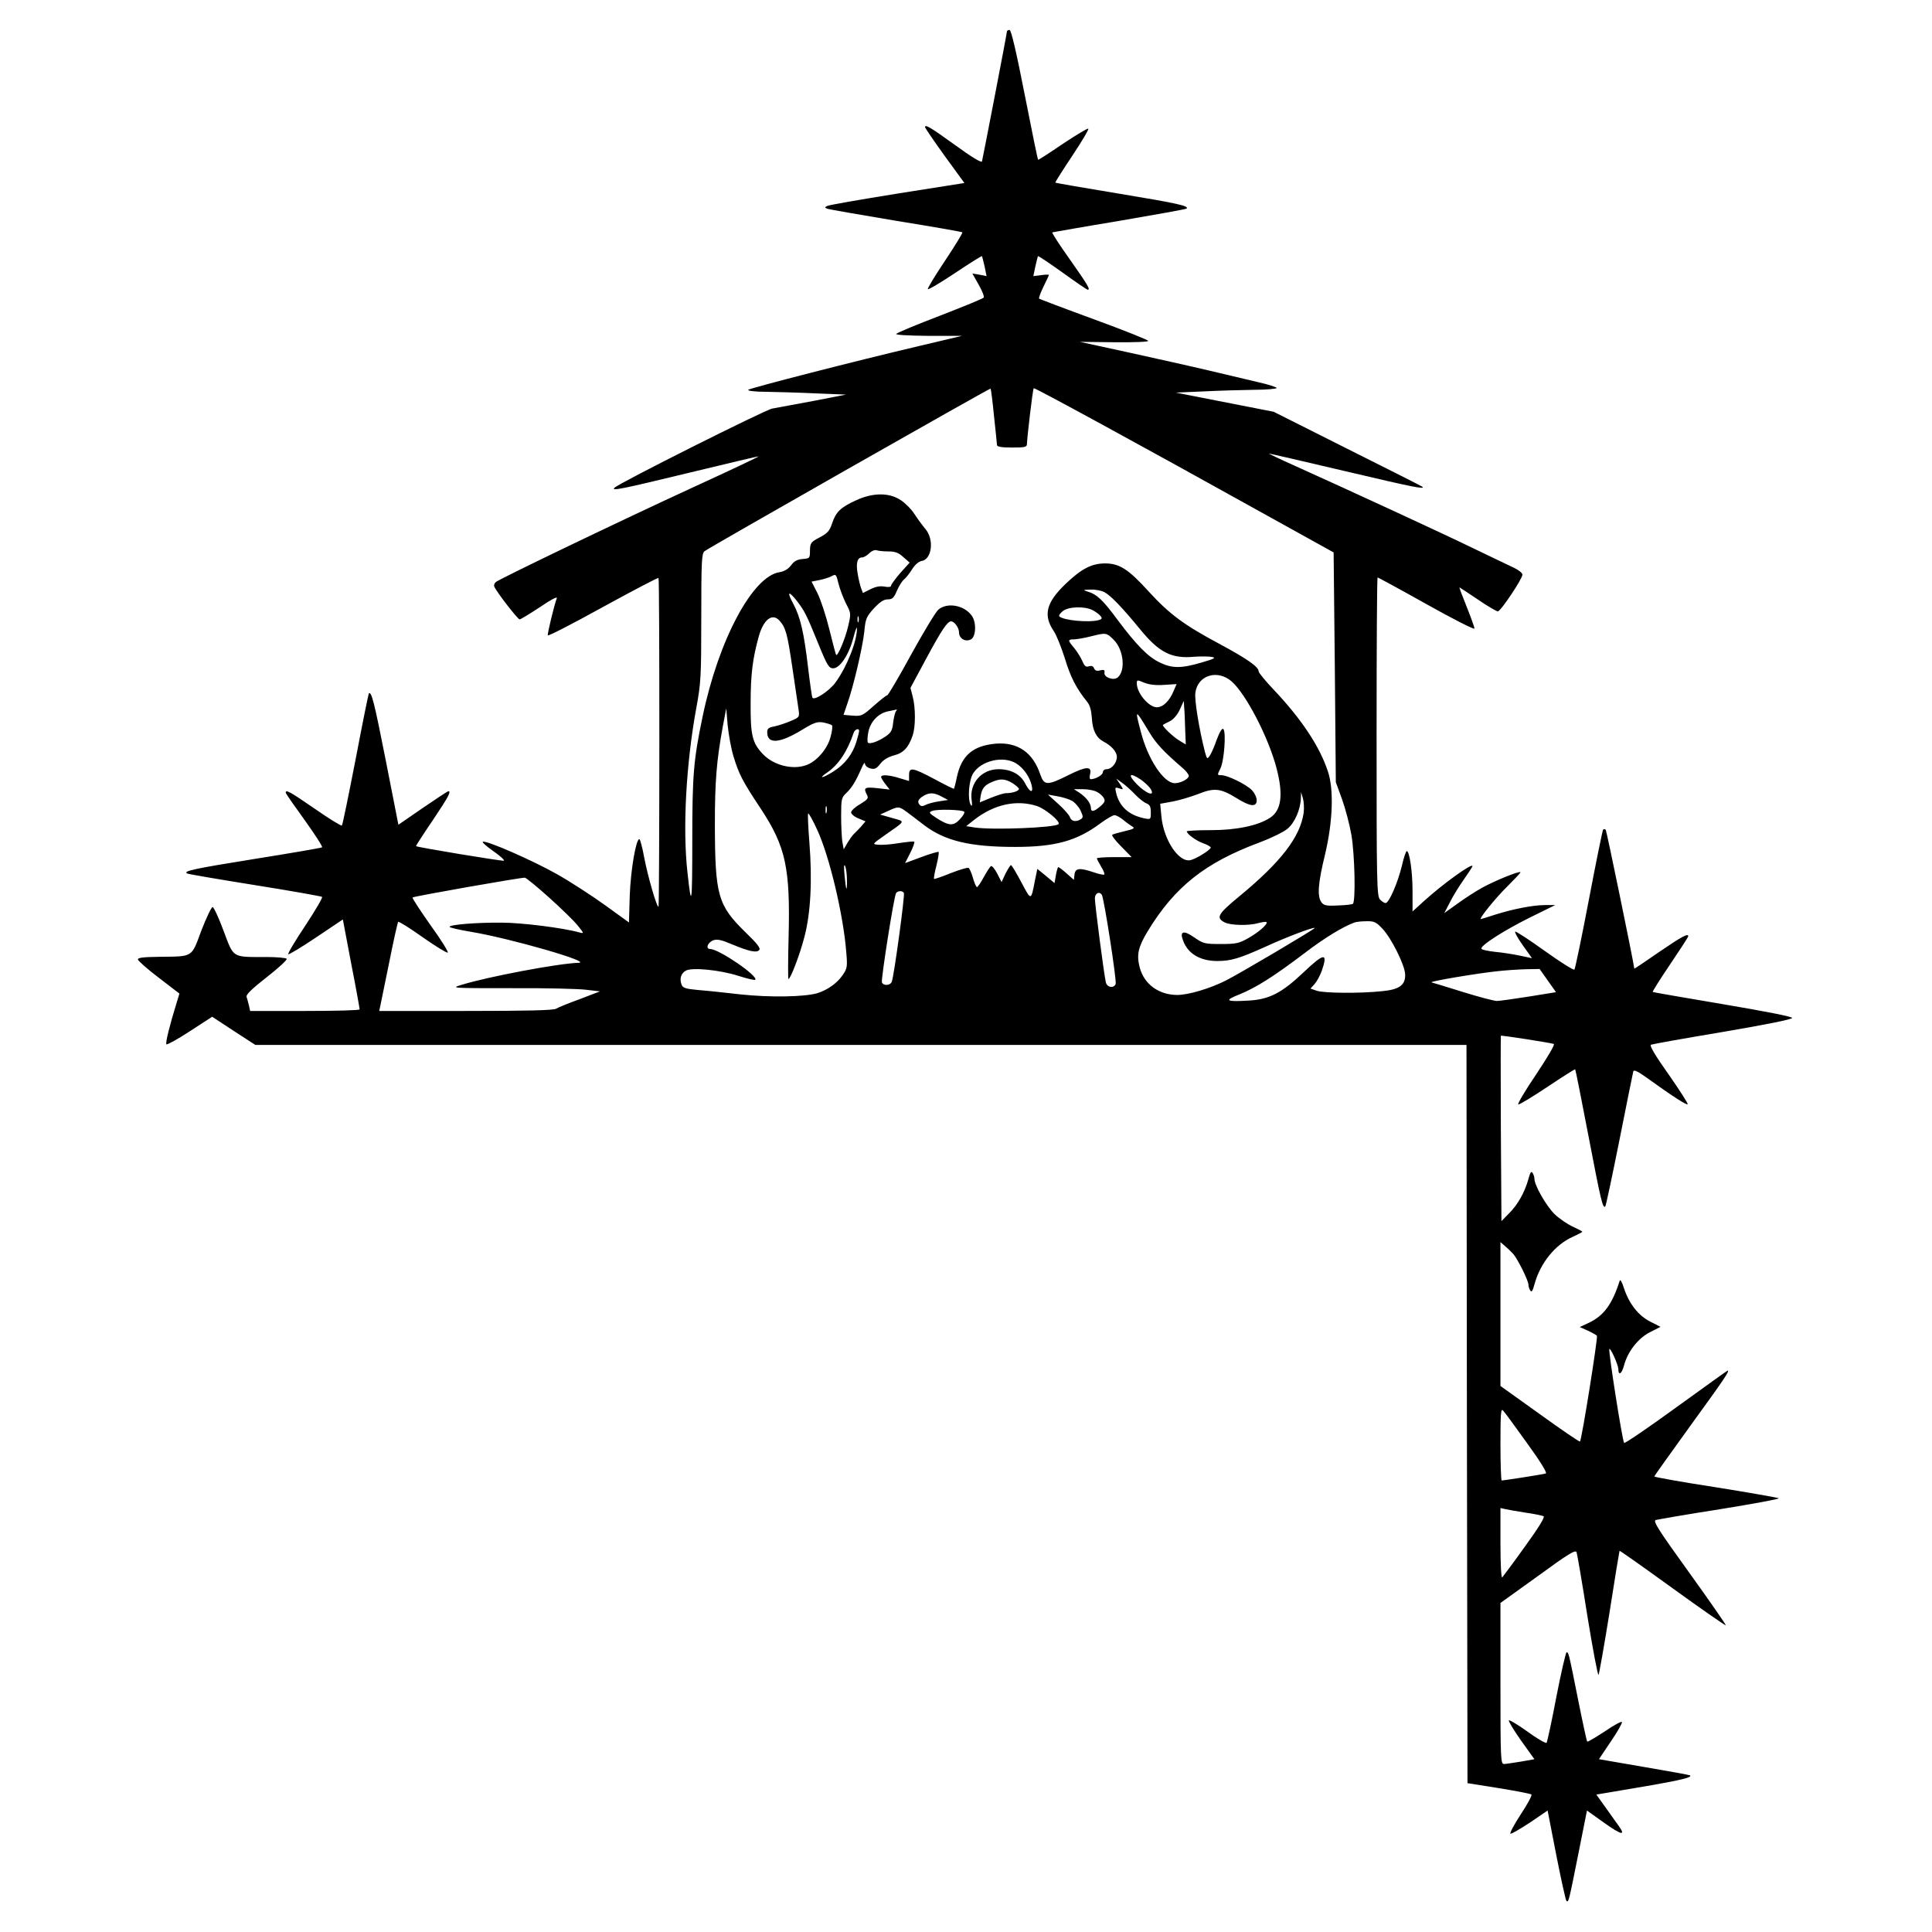 <?xml version="1.0" encoding="UTF-8" standalone="yes"?>
<svg version="1.0" xmlns="http://www.w3.org/2000/svg" width="100mm" height="100mm" viewBox="0 0 967 959" preserveAspectRatio="xMidYMid meet">
  <g transform="translate(0,959) scale(0.1,-0.1)" fill="#000000" stroke="none">
    <path d="M5040 9473 c0 -10 -121 -636 -125 -651 -3 -8 -54 23 -136 83 -125 90
-149 104 -149 88 0 -3 44 -68 98 -143 l99 -136 -336 -53 c-185 -30 -343 -57
-351 -62 -13 -7 -13 -8 1 -14 9 -3 164 -30 343 -60 180 -29 330 -55 333 -58 2
-3 -37 -67 -87 -142 -50 -75 -89 -139 -86 -142 3 -4 65 33 137 81 72 48 132
86 134 84 1 -2 7 -25 13 -51 l10 -49 -35 7 -36 6 32 -57 c18 -31 29 -60 24
-64 -4 -5 -102 -45 -218 -90 -115 -44 -214 -85 -219 -91 -6 -5 53 -9 160 -10
l169 0 -207 -49 c-332 -78 -852 -212 -863 -221 -5 -5 33 -10 90 -10 55 -1 168
-4 250 -8 l150 -6 -165 -32 c-91 -17 -183 -34 -205 -38 -35 -6 -765 -372 -789
-396 -19 -18 31 -8 374 75 190 46 346 83 347 82 2 -2 -147 -72 -330 -156 -365
-168 -964 -456 -985 -473 -7 -5 -11 -16 -8 -23 10 -25 117 -164 127 -164 5 0
51 28 101 61 54 37 88 55 85 45 -13 -34 -48 -178 -45 -186 2 -5 126 59 276
142 150 82 275 148 278 145 6 -5 5 -1639 0 -1645 -8 -7 -55 156 -72 248 -9 49
-20 90 -24 90 -17 0 -43 -153 -48 -281 l-4 -136 -119 86 c-65 47 -173 117
-240 155 -120 68 -352 170 -372 163 -6 -2 18 -23 52 -47 35 -24 58 -46 53 -48
-9 -3 -433 67 -440 73 -1 1 36 59 83 128 78 116 95 147 79 147 -3 0 -61 -38
-128 -84 l-122 -84 -63 321 c-58 294 -72 349 -85 336 -2 -2 -32 -150 -66 -329
-35 -179 -65 -328 -69 -332 -3 -3 -64 34 -134 83 -122 84 -147 99 -147 82 0
-5 43 -66 95 -138 51 -71 91 -133 87 -136 -4 -3 -155 -29 -337 -58 -305 -49
-361 -61 -338 -73 4 -3 157 -29 338 -58 182 -29 333 -56 337 -59 4 -4 -34 -68
-84 -144 -50 -75 -89 -140 -85 -143 3 -3 66 35 139 84 l134 90 42 -222 c24
-121 42 -224 42 -228 0 -5 -123 -8 -274 -8 l-274 0 -6 27 c-4 16 -9 35 -12 44
-3 11 28 41 101 98 58 45 103 87 100 92 -4 5 -50 9 -103 9 -173 0 -161 -7
-213 131 -24 65 -49 119 -55 119 -6 0 -31 -53 -56 -117 -51 -137 -39 -130
-210 -132 -79 -1 -108 -4 -108 -13 1 -7 48 -49 105 -92 l103 -79 -14 -46 c-36
-117 -57 -202 -51 -208 4 -3 57 26 118 66 l111 72 108 -71 108 -70 3031 0
3031 0 2 -1848 3 -1847 157 -25 c86 -14 160 -28 163 -32 4 -4 -20 -49 -54
-100 -33 -51 -56 -94 -51 -96 5 -2 49 24 98 56 l88 60 43 -221 c24 -122 47
-226 51 -231 11 -11 12 -4 61 241 l42 211 84 -60 c87 -62 111 -68 77 -20 -11
15 -41 57 -67 94 l-47 66 72 12 c337 56 410 72 397 84 -2 2 -106 21 -230 42
l-226 39 59 88 c33 48 58 92 56 98 -2 5 -41 -16 -86 -47 -46 -30 -86 -54 -88
-51 -2 2 -22 93 -44 203 -49 246 -49 244 -59 244 -4 0 -27 -100 -51 -222 -23
-123 -46 -226 -49 -231 -4 -4 -48 21 -97 57 -49 35 -91 60 -92 55 -2 -5 26
-51 62 -102 l66 -92 -67 -12 c-38 -6 -76 -12 -85 -12 -17 -1 -18 25 -18 402
l0 404 188 135 c149 109 188 133 193 119 3 -9 28 -152 54 -319 27 -166 52
-299 56 -295 3 5 28 145 55 313 26 168 49 306 50 308 1 2 120 -82 265 -187
145 -105 265 -188 267 -186 2 2 -80 120 -182 262 -156 216 -183 259 -169 265
10 3 154 28 321 54 166 27 299 51 295 55 -5 3 -146 28 -315 55 -170 26 -308
51 -308 54 0 3 84 120 185 260 164 226 194 270 182 270 -2 0 -117 -83 -257
-184 -140 -102 -258 -182 -261 -178 -9 10 -80 464 -74 470 6 7 44 -78 45 -100
0 -35 17 -25 28 16 18 70 70 137 130 168 l53 27 -51 26 c-60 30 -107 91 -132
168 -9 29 -18 45 -21 37 -38 -119 -80 -175 -153 -210 l-47 -22 40 -18 c22 -10
43 -22 46 -26 5 -10 -76 -521 -85 -529 -2 -3 -93 59 -201 137 l-197 141 0 360
0 360 22 -19 c12 -10 31 -28 41 -39 22 -24 77 -134 77 -155 0 -8 4 -21 9 -29
7 -11 12 -3 21 30 29 107 104 200 193 239 26 12 47 23 47 25 0 2 -21 13 -47
25 -27 12 -68 40 -92 63 -41 40 -101 144 -101 177 0 8 -4 21 -9 29 -7 11 -12
3 -21 -30 -18 -66 -54 -130 -97 -172 l-38 -39 -3 463 c-1 254 -1 463 0 465 3
3 246 -35 265 -41 7 -2 -30 -65 -88 -152 -55 -81 -95 -149 -90 -151 5 -2 71
38 146 88 75 50 138 90 139 88 2 -2 32 -153 67 -336 62 -323 71 -363 84 -350
3 3 35 154 71 334 36 181 67 335 69 342 3 9 24 -1 67 -32 129 -93 199 -138
205 -133 3 3 -40 70 -95 149 -67 94 -97 145 -89 149 7 3 168 32 360 64 212 36
347 63 347 70 0 7 -135 33 -347 69 -192 32 -350 60 -351 61 -2 2 37 64 87 138
50 74 91 137 91 141 0 16 -32 -1 -146 -79 -68 -47 -124 -85 -124 -83 -8 56
-139 690 -143 695 -4 3 -10 4 -13 1 -3 -3 -35 -160 -71 -349 -36 -189 -69
-348 -73 -352 -4 -4 -71 38 -149 94 -78 56 -144 99 -147 96 -4 -3 14 -35 39
-70 l45 -63 -61 13 c-34 7 -90 16 -125 19 -34 4 -65 10 -67 15 -9 14 107 89
239 155 l130 64 -51 0 c-59 0 -158 -19 -253 -49 -36 -12 -66 -21 -68 -21 -12
0 75 107 130 161 37 37 68 69 68 73 0 10 -131 -43 -195 -79 -34 -19 -89 -55
-123 -80 l-63 -45 27 52 c14 29 46 81 70 115 24 34 44 65 44 68 0 18 -152 -92
-244 -176 l-56 -51 0 101 c0 98 -15 201 -29 201 -4 0 -15 -32 -24 -72 -21 -87
-65 -188 -82 -188 -6 0 -19 8 -28 18 -16 17 -17 88 -17 815 0 438 2 797 5 797
2 0 113 -60 245 -134 132 -74 240 -129 240 -122 0 7 -18 56 -39 109 -22 54
-38 97 -36 97 1 0 42 -27 91 -60 48 -33 94 -60 101 -60 14 0 123 163 123 184
0 8 -19 23 -42 34 -24 11 -119 57 -213 102 -165 80 -612 286 -885 409 -74 33
-132 61 -129 61 4 0 177 -40 385 -89 335 -79 400 -92 383 -77 -2 2 -170 87
-374 189 l-370 186 -245 48 -245 48 140 6 c77 4 191 7 253 8 61 0 112 5 112 9
0 4 -42 18 -92 29 -51 12 -162 38 -245 58 -84 20 -264 60 -400 90 l-248 54
173 -2 c103 -1 171 2 169 7 -2 5 -124 54 -272 108 -148 54 -271 101 -274 103
-3 3 7 30 22 61 15 30 27 56 27 58 0 2 -18 2 -39 -1 l-39 -5 10 48 c6 27 12
50 13 52 2 2 57 -35 123 -82 65 -47 122 -86 126 -86 15 0 1 23 -89 151 -52 73
-92 135 -88 136 5 1 156 28 338 58 181 31 332 58 334 61 13 13 -43 26 -334 74
-176 29 -321 54 -323 56 -2 1 36 61 84 133 48 72 85 134 81 137 -3 3 -60 -31
-126 -75 -66 -45 -122 -81 -125 -81 -2 0 -32 146 -67 325 -43 219 -68 325 -76
325 -7 0 -13 -3 -13 -7z m-65 -1924 c8 -74 15 -140 15 -146 0 -9 22 -13 75
-13 65 0 75 2 75 18 1 33 29 275 34 279 4 4 522 -278 1171 -639 l330 -183 6
-575 5 -575 31 -85 c17 -47 38 -127 47 -179 17 -100 22 -336 7 -345 -4 -3 -38
-7 -75 -8 -57 -3 -70 0 -82 16 -22 30 -17 96 18 239 39 164 45 327 14 417 -41
124 -132 261 -269 406 -43 45 -77 87 -77 93 0 23 -55 62 -196 138 -178 95
-251 149 -356 264 -100 110 -145 139 -217 139 -67 0 -119 -27 -198 -103 -97
-93 -113 -156 -58 -237 13 -19 37 -80 55 -136 28 -93 57 -149 110 -215 15 -17
22 -43 25 -83 3 -61 22 -98 57 -117 41 -21 68 -52 68 -77 0 -31 -26 -62 -52
-62 -10 0 -18 -7 -18 -15 0 -14 -37 -35 -61 -35 -5 0 -7 11 -3 25 10 41 -19
40 -107 -4 -108 -54 -123 -54 -143 5 -37 108 -112 160 -221 152 -115 -10 -173
-59 -196 -169 -6 -30 -13 -55 -14 -57 -1 -2 -45 20 -97 48 -111 59 -128 62
-128 20 l0 -29 -47 14 c-54 17 -93 19 -93 6 0 -4 10 -21 22 -36 l21 -27 -61 7
c-65 7 -72 3 -52 -35 8 -15 3 -22 -35 -45 -25 -14 -45 -33 -45 -41 0 -8 16
-22 36 -30 l36 -15 -23 -27 c-13 -14 -29 -31 -36 -37 -6 -5 -20 -25 -31 -43
l-19 -33 -7 38 c-3 21 -6 79 -6 129 0 85 2 92 26 115 28 26 48 60 76 124 9 22
17 32 17 23 1 -10 12 -20 27 -24 22 -6 31 -1 50 23 15 20 39 34 68 42 48 12
74 40 94 100 15 44 15 139 0 195 l-11 43 79 147 c77 143 106 186 124 186 17 0
40 -32 40 -55 0 -31 32 -50 60 -35 25 13 28 85 4 118 -37 53 -124 69 -168 30
-14 -13 -75 -114 -136 -225 -61 -112 -115 -203 -119 -203 -5 0 -35 -24 -68
-53 -56 -50 -61 -52 -105 -49 l-46 4 19 56 c32 90 77 285 85 361 6 64 10 74
48 116 30 32 49 45 69 45 23 0 31 7 46 43 10 23 26 49 36 57 10 8 28 31 41 52
13 21 33 38 46 40 52 7 65 107 20 160 -15 18 -40 52 -55 75 -15 24 -46 55 -69
70 -57 38 -139 38 -223 -1 -77 -35 -101 -58 -120 -115 -13 -39 -23 -50 -63
-71 -44 -23 -47 -28 -48 -65 0 -39 -1 -40 -37 -43 -27 -2 -43 -11 -58 -32 -14
-18 -33 -30 -58 -34 -135 -21 -305 -341 -384 -721 -46 -220 -52 -292 -52 -628
0 -316 -4 -340 -24 -155 -25 222 -7 544 44 824 23 124 25 156 25 452 0 282 2
321 16 333 21 17 1428 817 1432 814 2 -2 10 -63 17 -136z m-529 -679 c34 0 51
-6 75 -28 l32 -28 -47 -52 c-25 -29 -46 -58 -46 -63 0 -7 -12 -9 -33 -5 -22 4
-44 0 -70 -13 l-38 -19 -8 21 c-5 12 -13 45 -18 74 -10 55 -2 83 22 83 8 0 24
9 36 21 11 11 27 18 36 15 8 -3 34 -6 59 -6z m-213 -258 c27 -52 27 -52 12
-117 -14 -61 -52 -151 -60 -143 -2 2 -17 59 -34 128 -17 69 -44 151 -60 182
l-29 57 36 7 c21 4 48 12 62 19 24 13 25 12 36 -33 6 -26 23 -71 37 -100z
m1295 54 c30 -16 86 -73 177 -184 97 -119 159 -150 274 -139 32 2 70 2 86 -1
23 -4 15 -9 -51 -28 -101 -30 -147 -30 -209 0 -59 28 -117 87 -214 217 -71 96
-101 125 -150 139 -22 7 -20 8 17 9 24 1 55 -5 70 -13z m-1540 -43 c39 -51 48
-68 107 -213 45 -111 54 -125 75 -125 34 0 79 68 101 152 10 38 18 60 18 49 2
-62 -50 -194 -108 -273 -30 -41 -105 -91 -115 -75 -2 4 -12 70 -21 147 -21
180 -39 256 -74 322 -34 62 -25 69 17 16z m1481 -47 c15 -8 33 -21 39 -29 10
-12 8 -16 -10 -21 -49 -13 -177 -1 -196 19 -4 4 4 15 17 26 28 23 109 26 150
5z m-1172 -58 c-3 -7 -5 -2 -5 12 0 14 2 19 5 13 2 -7 2 -19 0 -25z m-395 5
c31 -35 39 -65 64 -235 14 -95 28 -190 31 -210 5 -37 5 -38 -40 -57 -26 -11
-62 -23 -82 -27 -28 -5 -35 -11 -35 -29 0 -60 60 -57 171 10 62 38 79 44 109
39 19 -4 39 -10 44 -14 4 -4 1 -32 -8 -62 -16 -58 -69 -119 -119 -137 -69 -26
-165 -2 -219 55 -53 56 -62 95 -61 254 0 144 10 223 40 332 24 88 69 122 105
81z m1673 -96 c49 -49 60 -154 19 -188 -21 -17 -70 1 -66 24 2 14 -2 16 -21
12 -17 -5 -26 -2 -31 10 -4 11 -12 14 -26 10 -15 -5 -22 1 -33 27 -8 18 -26
47 -40 64 -34 40 -34 44 1 44 15 1 52 7 82 15 77 19 78 19 115 -18z m590 -208
c72 -64 184 -280 224 -433 35 -133 25 -212 -32 -249 -59 -39 -168 -62 -294
-62 -68 0 -123 -3 -123 -6 0 -13 48 -48 83 -60 20 -7 37 -17 37 -21 0 -11 -71
-56 -101 -63 -58 -14 -135 100 -146 219 l-6 63 61 11 c33 6 90 23 127 37 82
33 113 30 193 -19 70 -44 102 -47 102 -11 0 14 -11 37 -25 51 -29 29 -121 74
-152 74 -21 0 -21 1 -5 33 19 36 30 183 15 198 -6 6 -18 -13 -33 -53 -12 -35
-28 -71 -36 -82 -12 -17 -13 -15 -23 20 -29 114 -53 260 -48 297 12 88 111
118 182 56z m-339 -17 l63 4 -15 -35 c-21 -50 -53 -81 -84 -81 -40 0 -100 71
-100 119 0 19 1 19 37 4 25 -10 58 -14 99 -11z m106 -223 l3 -75 -30 18 c-32
18 -92 76 -84 80 2 2 18 10 34 18 18 9 38 32 50 58 l20 44 2 -34 c2 -18 4 -67
5 -109z m-2261 -134 c27 -89 45 -125 137 -263 125 -190 148 -297 139 -644 -3
-115 -3 -208 -1 -208 11 0 58 124 80 210 32 120 40 287 25 474 -6 77 -9 142
-6 144 3 3 23 -33 45 -81 61 -131 132 -428 146 -617 6 -68 4 -78 -18 -110 -28
-41 -76 -75 -127 -91 -64 -19 -238 -22 -386 -6 -77 9 -173 19 -213 22 -62 6
-75 10 -81 28 -11 29 -2 56 22 69 32 17 171 3 262 -26 43 -14 82 -23 85 -20
17 18 -182 154 -225 154 -25 0 -14 33 16 44 19 6 40 2 89 -19 91 -38 127 -45
140 -30 8 9 -10 32 -69 89 -138 135 -152 184 -153 536 0 218 8 319 39 490 l18
95 7 -85 c5 -47 17 -116 29 -155z m812 223 c-4 -7 -10 -33 -13 -58 -4 -37 -11
-48 -39 -67 -37 -25 -78 -39 -87 -30 -3 3 -3 24 1 47 9 56 50 100 101 110 21
4 40 8 42 9 2 0 0 -5 -5 -11z m1270 -104 c33 -55 71 -96 165 -177 18 -15 32
-33 32 -40 0 -16 -41 -37 -70 -37 -55 0 -134 119 -169 254 -32 121 -31 121 42
0z m-1453 8 c0 -5 -6 -30 -14 -56 -19 -61 -57 -111 -114 -147 -55 -35 -81 -39
-31 -5 55 38 100 104 132 199 6 17 27 24 27 9z m786 -163 c36 -22 68 -67 78
-111 9 -41 -10 -34 -33 11 -24 46 -71 71 -133 71 -85 0 -146 -70 -135 -153 4
-27 2 -36 -4 -26 -17 27 -10 122 11 157 40 65 151 91 216 51z m624 -81 c18
-13 40 -33 48 -45 27 -43 -20 -27 -68 22 -48 49 -37 61 20 23z m-642 -18 c17
-11 32 -24 32 -29 0 -10 -33 -21 -65 -21 -11 0 -45 -11 -75 -23 l-56 -23 4 30
c6 39 19 56 57 72 42 18 65 17 103 -6z m612 -55 c19 -20 45 -41 58 -46 17 -7
22 -16 22 -45 0 -36 -1 -36 -32 -30 -78 16 -126 59 -142 129 -6 26 -5 28 16
21 22 -7 22 -7 4 21 l-19 28 29 -21 c16 -11 45 -37 64 -57z m-191 12 c13 -6
29 -20 35 -30 9 -15 6 -23 -17 -43 -33 -28 -47 -30 -47 -6 -1 22 -23 51 -57
74 l-28 18 45 0 c25 0 56 -6 69 -13z m-776 -24 l32 -17 -46 -7 c-26 -4 -56
-12 -67 -18 -15 -8 -23 -7 -30 2 -13 15 -5 29 23 45 28 16 51 15 88 -5z m1812
-81 c-17 -121 -114 -247 -323 -419 -108 -89 -117 -107 -72 -130 30 -15 122
-17 169 -3 19 5 37 7 40 5 9 -9 -40 -52 -92 -81 -46 -26 -62 -29 -137 -29 -80
0 -88 2 -134 34 -53 37 -73 30 -54 -18 24 -65 86 -101 170 -101 70 0 112 13
243 72 104 48 245 101 245 93 0 -6 -379 -230 -445 -263 -82 -41 -188 -72 -244
-72 -92 1 -165 54 -187 139 -16 63 -7 102 41 181 135 222 288 343 561 444 56
21 117 51 137 67 37 30 66 97 68 153 l1 31 9 -30 c5 -16 7 -49 4 -73z m-1162
61 c15 -7 35 -30 45 -49 14 -31 14 -36 2 -44 -24 -16 -48 -11 -55 10 -3 10
-29 40 -58 66 l-52 47 45 -8 c25 -4 58 -14 73 -22z m-171 -28 c42 -15 118 -78
106 -90 -18 -18 -328 -30 -418 -17 l-44 7 39 31 c101 79 214 103 317 69z
m-1055 -32 c-3 -10 -5 -4 -5 12 0 17 2 24 5 18 2 -7 2 -21 0 -30z m399 5 c17
-13 59 -44 92 -70 103 -77 228 -107 452 -107 202 0 310 30 429 119 30 22 61
40 69 40 8 0 27 -10 42 -22 15 -13 36 -28 46 -34 16 -9 11 -13 -36 -24 -30 -7
-59 -15 -63 -18 -5 -2 15 -29 44 -58 l53 -54 -87 0 c-48 0 -87 -3 -87 -6 0 -4
10 -22 21 -41 12 -19 19 -37 16 -40 -3 -3 -27 2 -53 11 -71 24 -92 21 -96 -11
l-3 -27 -36 32 c-20 18 -39 32 -42 32 -3 0 -8 -18 -12 -40 l-7 -40 -43 36 -43
35 -12 -58 c-20 -103 -18 -103 -68 -9 -25 47 -48 86 -52 86 -3 0 -15 -19 -27
-42 l-20 -43 -22 43 c-12 23 -26 40 -31 37 -5 -3 -21 -28 -36 -55 -15 -28 -30
-50 -34 -50 -4 0 -13 20 -20 45 -7 25 -17 48 -22 51 -5 3 -45 -9 -89 -26 -44
-18 -82 -31 -84 -29 -2 3 3 33 12 67 9 35 13 65 11 68 -3 2 -42 -9 -87 -26
l-81 -30 26 51 c14 28 23 53 20 56 -2 3 -37 -1 -78 -7 -40 -7 -86 -10 -103 -8
-30 3 -29 3 30 45 112 79 108 69 40 89 l-60 17 40 18 c51 24 55 23 91 -3z
m290 -1 c4 -4 -6 -21 -22 -38 -33 -35 -55 -33 -119 8 -36 24 -37 27 -20 34 24
10 151 7 161 -4z m-587 -341 c1 -67 -5 -55 -12 24 -4 42 -3 58 3 45 5 -11 9
-42 9 -69z m-1490 -89 c61 -55 125 -117 143 -140 32 -40 32 -40 8 -34 -82 23
-289 49 -390 49 -127 1 -260 -10 -260 -21 0 -4 48 -15 108 -25 198 -33 613
-153 537 -155 -100 -3 -451 -69 -584 -110 -56 -17 -55 -17 249 -17 168 1 336
-3 374 -8 l69 -8 -99 -38 c-55 -20 -110 -42 -121 -49 -15 -8 -149 -11 -453
-11 l-432 0 6 28 c3 15 23 114 45 220 21 106 41 195 44 198 3 3 58 -31 121
-76 64 -45 121 -80 127 -78 5 2 -33 64 -86 137 -52 74 -93 136 -90 139 6 6
546 101 562 99 7 -1 62 -46 122 -100z m1775 24 c6 -9 -48 -407 -60 -443 -6
-21 -42 -24 -50 -5 -5 14 60 430 71 447 8 12 32 13 39 1z m991 -10 c11 -18 75
-430 69 -446 -9 -23 -43 -18 -49 8 -9 36 -55 390 -55 420 0 26 22 38 35 18z
m1404 -169 c45 -47 113 -184 114 -229 2 -53 -29 -76 -115 -84 -112 -12 -291
-10 -327 2 l-32 11 20 22 c11 12 27 41 36 65 33 95 14 94 -93 -8 -107 -101
-169 -133 -271 -139 -117 -7 -126 0 -47 31 83 34 169 88 325 206 99 76 193
133 251 154 8 3 35 6 59 6 39 1 49 -4 80 -37z m828 -260 l41 -58 -136 -22
c-76 -12 -148 -22 -160 -22 -13 0 -90 20 -170 45 -81 25 -151 47 -157 48 -13
5 233 46 330 56 44 5 109 9 146 10 l65 1 41 -58z m-104 -2315 c66 -91 102
-149 94 -152 -11 -4 -208 -35 -221 -35 -3 0 -6 82 -6 182 0 153 2 180 13 168
8 -8 62 -82 120 -163z m-8 -348 c44 -6 85 -15 91 -18 8 -4 -27 -60 -93 -151
-57 -80 -109 -149 -114 -155 -5 -5 -9 60 -9 169 l0 178 23 -5 c12 -3 58 -11
102 -18z"/>
  </g>
</svg>
